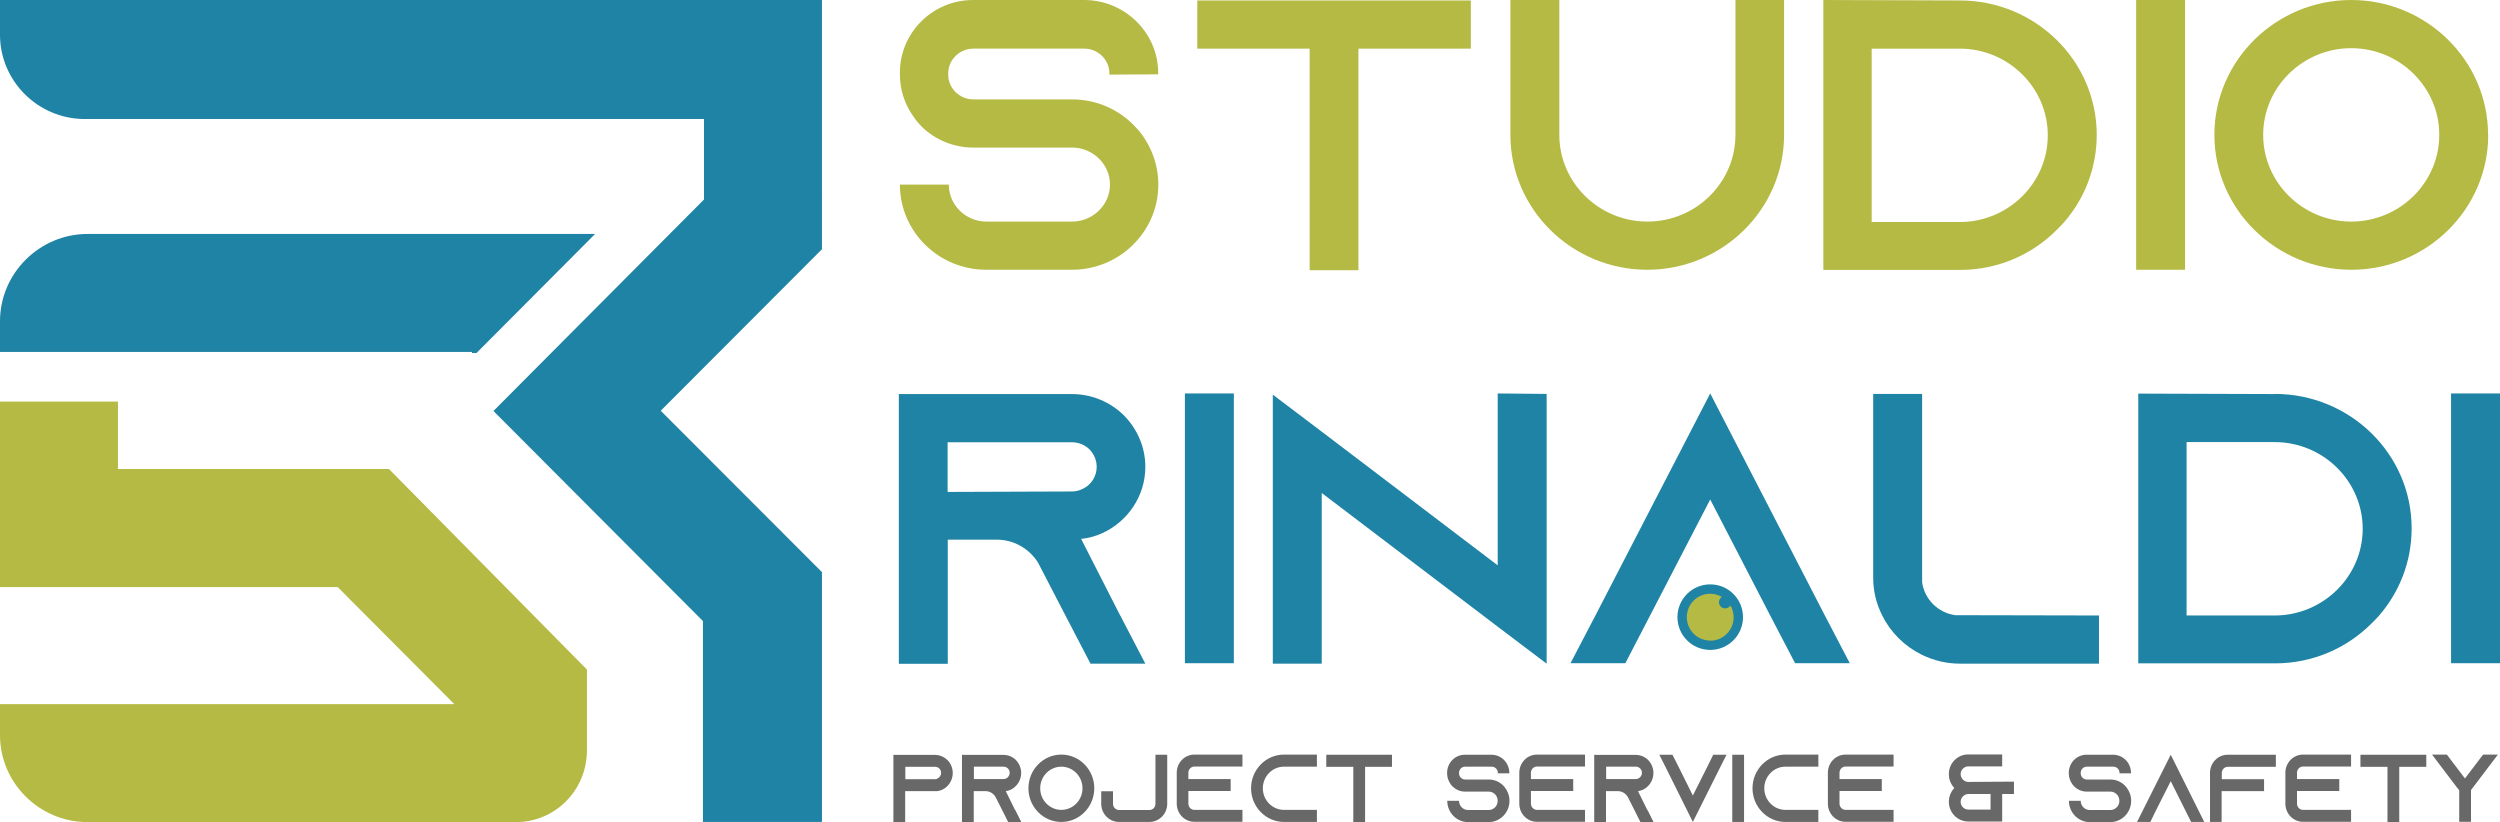 <svg xmlns="http://www.w3.org/2000/svg" id="Livello_2" data-name="Livello 2" viewBox="0 0 165.52 54.43"><defs><style>      .cls-1, .cls-2 {        fill-rule: evenodd;      }      .cls-1, .cls-3 {        fill: #1e83a4;      }      .cls-2, .cls-4 {        fill: #b4ba43;      }      .cls-5 {        fill: #676867;      }    </style></defs><g id="Livello_1-2" data-name="Livello 1"><g><path class="cls-1" d="M113.23,43.03c-1.2,0-2.17-.97-2.17-2.17s.97-2.17,2.17-2.17,2.17.97,2.17,2.17-.97,2.17-2.17,2.17"></path><path class="cls-2" d="M113.23,42.41c-.86,0-1.55-.69-1.55-1.55s.69-1.55,1.55-1.55c.28,0,.55.08.77.21-.02.02-.05.03-.07.06-.16.16-.16.42,0,.58.16.16.42.16.58,0,.02-.02.04-.04.06-.07.13.23.21.49.21.78,0,.85-.69,1.55-1.55,1.55"></path><path class="cls-5" d="M62.74,50.33c.21.22.34.52.34.85,0,.48-.28.9-.68,1.1-.1.05-.22.08-.34.1h-.04s-2.09,0-2.09,0v2.05h-.78v-4.45h2.75c.32,0,.62.13.83.35h0ZM62.07,51.54c.14-.06.24-.21.24-.37,0-.15-.08-.25-.12-.29-.05-.05-.14-.11-.28-.11h-1.97v.82h1.97c.06,0,.11-.01.16-.04h0Z"></path><path class="cls-5" d="M67.22,53.63l.4.8h-.87l-.4-.8-.42-.83-.02-.04c-.14-.23-.38-.38-.66-.38h-.78v2.05h-.78v-4.45h2.75c.32,0,.62.13.83.35.21.22.34.52.34.85,0,.48-.28.9-.68,1.1-.11.05-.22.08-.34.1l.62,1.26ZM66.45,51.58c.06,0,.11-.01.16-.04.14-.06.24-.21.24-.37,0-.15-.07-.25-.12-.29-.05-.05-.14-.12-.28-.12h-1.97v.82h1.97Z"></path><path class="cls-5" d="M72.45,52.19c0,1.23-.98,2.23-2.18,2.23s-2.18-1-2.18-2.23.98-2.23,2.18-2.23,2.18,1,2.18,2.23M71.67,52.19c0-.79-.63-1.43-1.4-1.43s-1.4.64-1.4,1.43.63,1.43,1.4,1.43,1.4-.64,1.4-1.43"></path><path class="cls-5" d="M77.28,49.97v3.25c0,.66-.53,1.2-1.18,1.2h-2.01c-.65,0-1.18-.54-1.18-1.2v-.83h.78v.83c0,.22.18.41.4.41h2.01c.22,0,.4-.18.4-.41v-3.25h.78Z"></path><path class="cls-5" d="M78.68,51.17v.41h2.8v.79h-2.8v.84c0,.22.18.41.4.41h3.18v.79h-3.18c-.65,0-1.17-.54-1.17-1.2v-2.05c0-.66.52-1.2,1.17-1.2h3.18v.79h-3.18c-.22,0-.4.19-.4.41"></path><path class="cls-5" d="M83.61,52.19c0,.79.63,1.43,1.4,1.43h2.18v.8h-2.18c-1.2,0-2.18-1-2.18-2.23s.98-2.23,2.18-2.23h2.18v.8h-2.18c-.77,0-1.4.64-1.4,1.43"></path><polygon class="cls-5" points="92.16 49.97 92.16 50.77 90.38 50.77 90.38 54.43 89.6 54.43 89.6 50.77 87.81 50.77 87.81 49.97 92.16 49.97"></polygon><path class="cls-5" d="M99.17,51.2v-.03c0-.22-.18-.41-.4-.41h-1.77c-.22,0-.4.18-.4.41v.03c0,.22.18.41.4.41h1.57c.4,0,.77.18,1.01.46.02.02.03.04.05.06.19.24.31.55.31.89,0,.78-.62,1.41-1.38,1.41h-1.36c-.76,0-1.38-.63-1.38-1.41h.78c0,.34.27.61.6.61h1.36c.33,0,.6-.27.6-.61s-.27-.61-.6-.61h-1.57c-.32,0-.6-.13-.82-.34-.06-.06-.11-.12-.15-.19-.13-.19-.21-.43-.21-.68v-.03c0-.66.52-1.2,1.17-1.2h1.77c.65,0,1.18.54,1.18,1.2v.03h-.78Z"></path><path class="cls-5" d="M101.36,51.17v.41h2.8v.79h-2.8v.84c0,.22.18.41.4.41h3.18v.79h-3.18c-.65,0-1.17-.54-1.17-1.2v-2.05c0-.66.52-1.2,1.17-1.2h3.18v.79h-3.18c-.22,0-.4.19-.4.41"></path><path class="cls-5" d="M109.08,53.63l.4.8h-.87l-.4-.8-.42-.83-.02-.04c-.14-.23-.38-.38-.66-.38h-.78v2.05h-.78v-4.45h2.75c.32,0,.62.13.83.35.21.22.34.52.34.85,0,.48-.28.9-.68,1.1-.11.05-.22.08-.34.1l.62,1.26ZM108.31,51.58c.06,0,.11-.01.16-.04.14-.06.24-.21.24-.37,0-.15-.07-.25-.12-.29-.05-.05-.14-.12-.28-.12h-1.97v.82h1.97Z"></path><polygon class="cls-5" points="114.31 49.97 113.91 50.76 112.08 54.42 110.26 50.76 109.86 49.97 110.73 49.97 111.13 50.76 112.08 52.67 113.04 50.76 113.43 49.97 114.31 49.97"></polygon><rect class="cls-5" x="114.69" y="49.97" width=".78" height="4.45"></rect><path class="cls-5" d="M116.81,52.19c0,.79.63,1.43,1.4,1.43h2.18v.8h-2.18c-1.2,0-2.18-1-2.18-2.23s.98-2.23,2.18-2.23h2.18v.8h-2.18c-.77,0-1.4.64-1.4,1.43"></path><path class="cls-5" d="M121.79,51.17v.41h2.8v.79h-2.8v.84c0,.22.18.41.4.41h3.18v.79h-3.18c-.65,0-1.17-.54-1.17-1.2v-2.05c0-.66.52-1.2,1.17-1.2h3.18v.79h-3.18c-.22,0-.4.19-.4.41"></path><path class="cls-5" d="M133.34,51.77v.8h-.78v1.82h-2.25c-.7,0-1.28-.58-1.28-1.3,0-.36.14-.68.36-.92-.23-.24-.36-.56-.36-.92,0-.72.57-1.3,1.28-1.3h2.25v.79h-2.25c-.27,0-.5.24-.5.51s.23.52.5.52l3.03-.02ZM131.79,52.57h-1.47c-.27,0-.51.24-.51.52s.23.51.51.51h1.47v-1.04Z"></path><path class="cls-5" d="M140.33,51.2v-.03c0-.22-.18-.41-.4-.41h-1.77c-.22,0-.4.18-.4.41v.03c0,.22.18.41.4.41h1.57c.4,0,.77.18,1.01.46.02.02.03.04.05.06.19.24.31.55.31.89,0,.78-.62,1.41-1.38,1.41h-1.36c-.76,0-1.38-.63-1.38-1.41h.78c0,.34.27.61.6.61h1.36c.33,0,.6-.27.6-.61s-.27-.61-.6-.61h-1.57c-.32,0-.6-.13-.82-.34-.06-.06-.11-.12-.15-.19-.13-.19-.21-.43-.21-.68v-.03c0-.66.52-1.2,1.17-1.2h1.77c.65,0,1.18.54,1.18,1.2v.03h-.78Z"></path><polygon class="cls-5" points="145.94 54.42 145.07 54.42 144.67 53.62 143.72 51.72 142.76 53.62 142.37 54.42 141.49 54.42 141.89 53.62 143.72 49.97 145.54 53.62 145.94 54.42"></polygon><path class="cls-5" d="M150.68,49.97v.8h-3.18c-.22,0-.4.18-.4.41v.41h2.8v.79h-2.81v2.04h-.77v-3.25c0-.66.52-1.2,1.17-1.2h3.19Z"></path><path class="cls-5" d="M152.08,51.17v.41h2.8v.79h-2.8v.84c0,.22.18.41.4.41h3.18v.79h-3.18c-.65,0-1.17-.54-1.17-1.2v-2.05c0-.66.52-1.2,1.17-1.2h3.18v.79h-3.18c-.22,0-.4.19-.4.41"></path><polygon class="cls-5" points="160.64 49.97 160.64 50.77 158.85 50.77 158.85 54.43 158.07 54.43 158.07 50.77 156.28 50.77 156.28 49.97 160.64 49.97"></polygon><path class="cls-5" d="M161.02,54.42h.01-.01s0,0,0,0ZM165.38,49.96l-1.69,2.23-.09.12v2.1h-.78v-2.09l-.11-.13-1.69-2.23h.98l1.2,1.58,1.2-1.58h.98ZM165.37,54.42h0s0,0,0,0Z"></path><path class="cls-4" d="M73.45,4.95v-.1c0-.89-.75-1.63-1.66-1.63h-7.35c-.91,0-1.66.74-1.66,1.63v.1c0,.89.75,1.63,1.66,1.63h6.53c1.68,0,3.18.71,4.22,1.84.08.08.13.15.21.23.8.97,1.29,2.22,1.29,3.57,0,3.11-2.56,5.64-5.72,5.64h-5.67c-3.16,0-5.72-2.53-5.72-5.64h3.24c0,1.35,1.11,2.45,2.49,2.45h5.67c1.37,0,2.51-1.1,2.51-2.45s-1.14-2.45-2.51-2.45h-6.53c-1.32,0-2.51-.51-3.39-1.35-.23-.23-.44-.48-.62-.76-.54-.77-.86-1.71-.86-2.73v-.1C59.57,2.17,61.74,0,64.43,0h7.35c2.69,0,4.9,2.17,4.9,4.82v.1l-3.24.02Z"></path><polygon class="cls-4" points="97.38 .03 97.38 3.22 89.94 3.22 89.94 17.89 86.71 17.89 86.71 3.22 79.27 3.22 79.27 .03 97.38 .03"></polygon><path class="cls-4" d="M118.12,0v8.93c0,4.92-4.07,8.93-9.06,8.93s-9.06-4.01-9.06-8.93V0h3.24v8.93c0,3.16,2.62,5.74,5.83,5.74s5.83-2.58,5.83-5.74V0h3.24Z"></path><path class="cls-4" d="M129.75.03c5,0,9.07,3.98,9.07,8.9,0,2.19-.8,4.21-2.15,5.77-.15.18-.34.36-.52.54-1.63,1.63-3.89,2.63-6.37,2.63h-9.06V0l9.04.03ZM123.92,14.7h5.83c3.21,0,5.83-2.58,5.83-5.74s-2.62-5.74-5.83-5.74h-5.83v11.48Z"></path><rect class="cls-4" x="141.43" y="0" width="3.24" height="17.86"></rect><path class="cls-4" d="M164.74,8.93c0,4.92-4.07,8.93-9.06,8.93s-9.07-4.01-9.07-8.93S150.68,0,155.67,0s9.06,4.01,9.06,8.93M161.5,8.93c0-3.16-2.62-5.74-5.83-5.74s-5.83,2.58-5.83,5.74,2.62,5.74,5.83,5.74,5.83-2.58,5.83-5.74"></path><path class="cls-3" d="M74.17,40.75l1.66,3.19h-3.63l-1.66-3.19-1.73-3.34-.08-.15c-.57-.92-1.58-1.53-2.74-1.53h-3.24v8.22h-3.24v-17.86h11.45c1.35,0,2.56.54,3.44,1.4.88.89,1.43,2.09,1.43,3.42,0,1.94-1.17,3.62-2.85,4.39-.44.2-.91.33-1.4.38l2.59,5.08ZM70.96,32.54c.23,0,.47-.05.67-.15.6-.25.98-.84.98-1.48,0-.59-.31-.99-.49-1.17-.21-.2-.6-.46-1.17-.46h-8.21v3.29l8.21-.03Z"></path><rect class="cls-3" x="78.45" y="26.05" width="3.24" height="17.86"></rect><polygon class="cls-3" points="102.4 26.08 102.4 43.94 99.16 41.49 87.51 32.64 87.51 43.94 84.27 43.94 84.27 26.13 87.51 28.58 99.16 37.43 99.16 26.05 102.4 26.08"></polygon><polygon class="cls-3" points="122.47 43.91 118.85 43.91 117.19 40.73 113.23 33.07 109.26 40.73 107.61 43.91 103.98 43.91 105.64 40.73 113.23 26.05 120.81 40.73 122.47 43.91"></polygon><path class="cls-3" d="M138.97,40.75v3.19h-9.19c-.91,0-1.76-.21-2.54-.59-1.14-.56-2.07-1.48-2.62-2.6-.39-.76-.6-1.61-.6-2.5v-12.17h3.24v12.48c.16,1.12,1.06,2.02,2.2,2.17l9.51.02Z"></path><path class="cls-3" d="M150.6,26.08c5,0,9.07,3.98,9.07,8.9,0,2.19-.8,4.21-2.15,5.77-.15.18-.34.36-.52.54-1.63,1.63-3.89,2.63-6.37,2.63h-9.06v-17.86l9.04.03ZM144.77,40.75h5.83c3.21,0,5.83-2.58,5.83-5.74s-2.62-5.74-5.83-5.74h-5.83v11.48Z"></path><rect class="cls-3" x="162.28" y="26.05" width="3.24" height="17.86"></rect><path class="cls-3" d="M43.75,27.19l10.67-10.69V0H0v2.3C0,5.38,2.53,7.88,5.61,7.88h41v5.33l-13.94,14,13.87,13.91v13.3h7.88v-16.54l-10.67-10.68Z"></path><path class="cls-3" d="M31.25,23.37h.3l7.85-7.88H5.8C2.62,15.49,0,18.09,0,21.27v2.03h31.25v.07Z"></path><path class="cls-4" d="M7.81,31.05v-4.46H0v12.28h22.36l7.72,7.75H0v2.05c0,3.18,2.62,5.76,5.8,5.76h28.35c2.63,0,4.71-2.13,4.71-4.76v-5.34l-13.11-13.28H7.81Z"></path></g></g></svg>